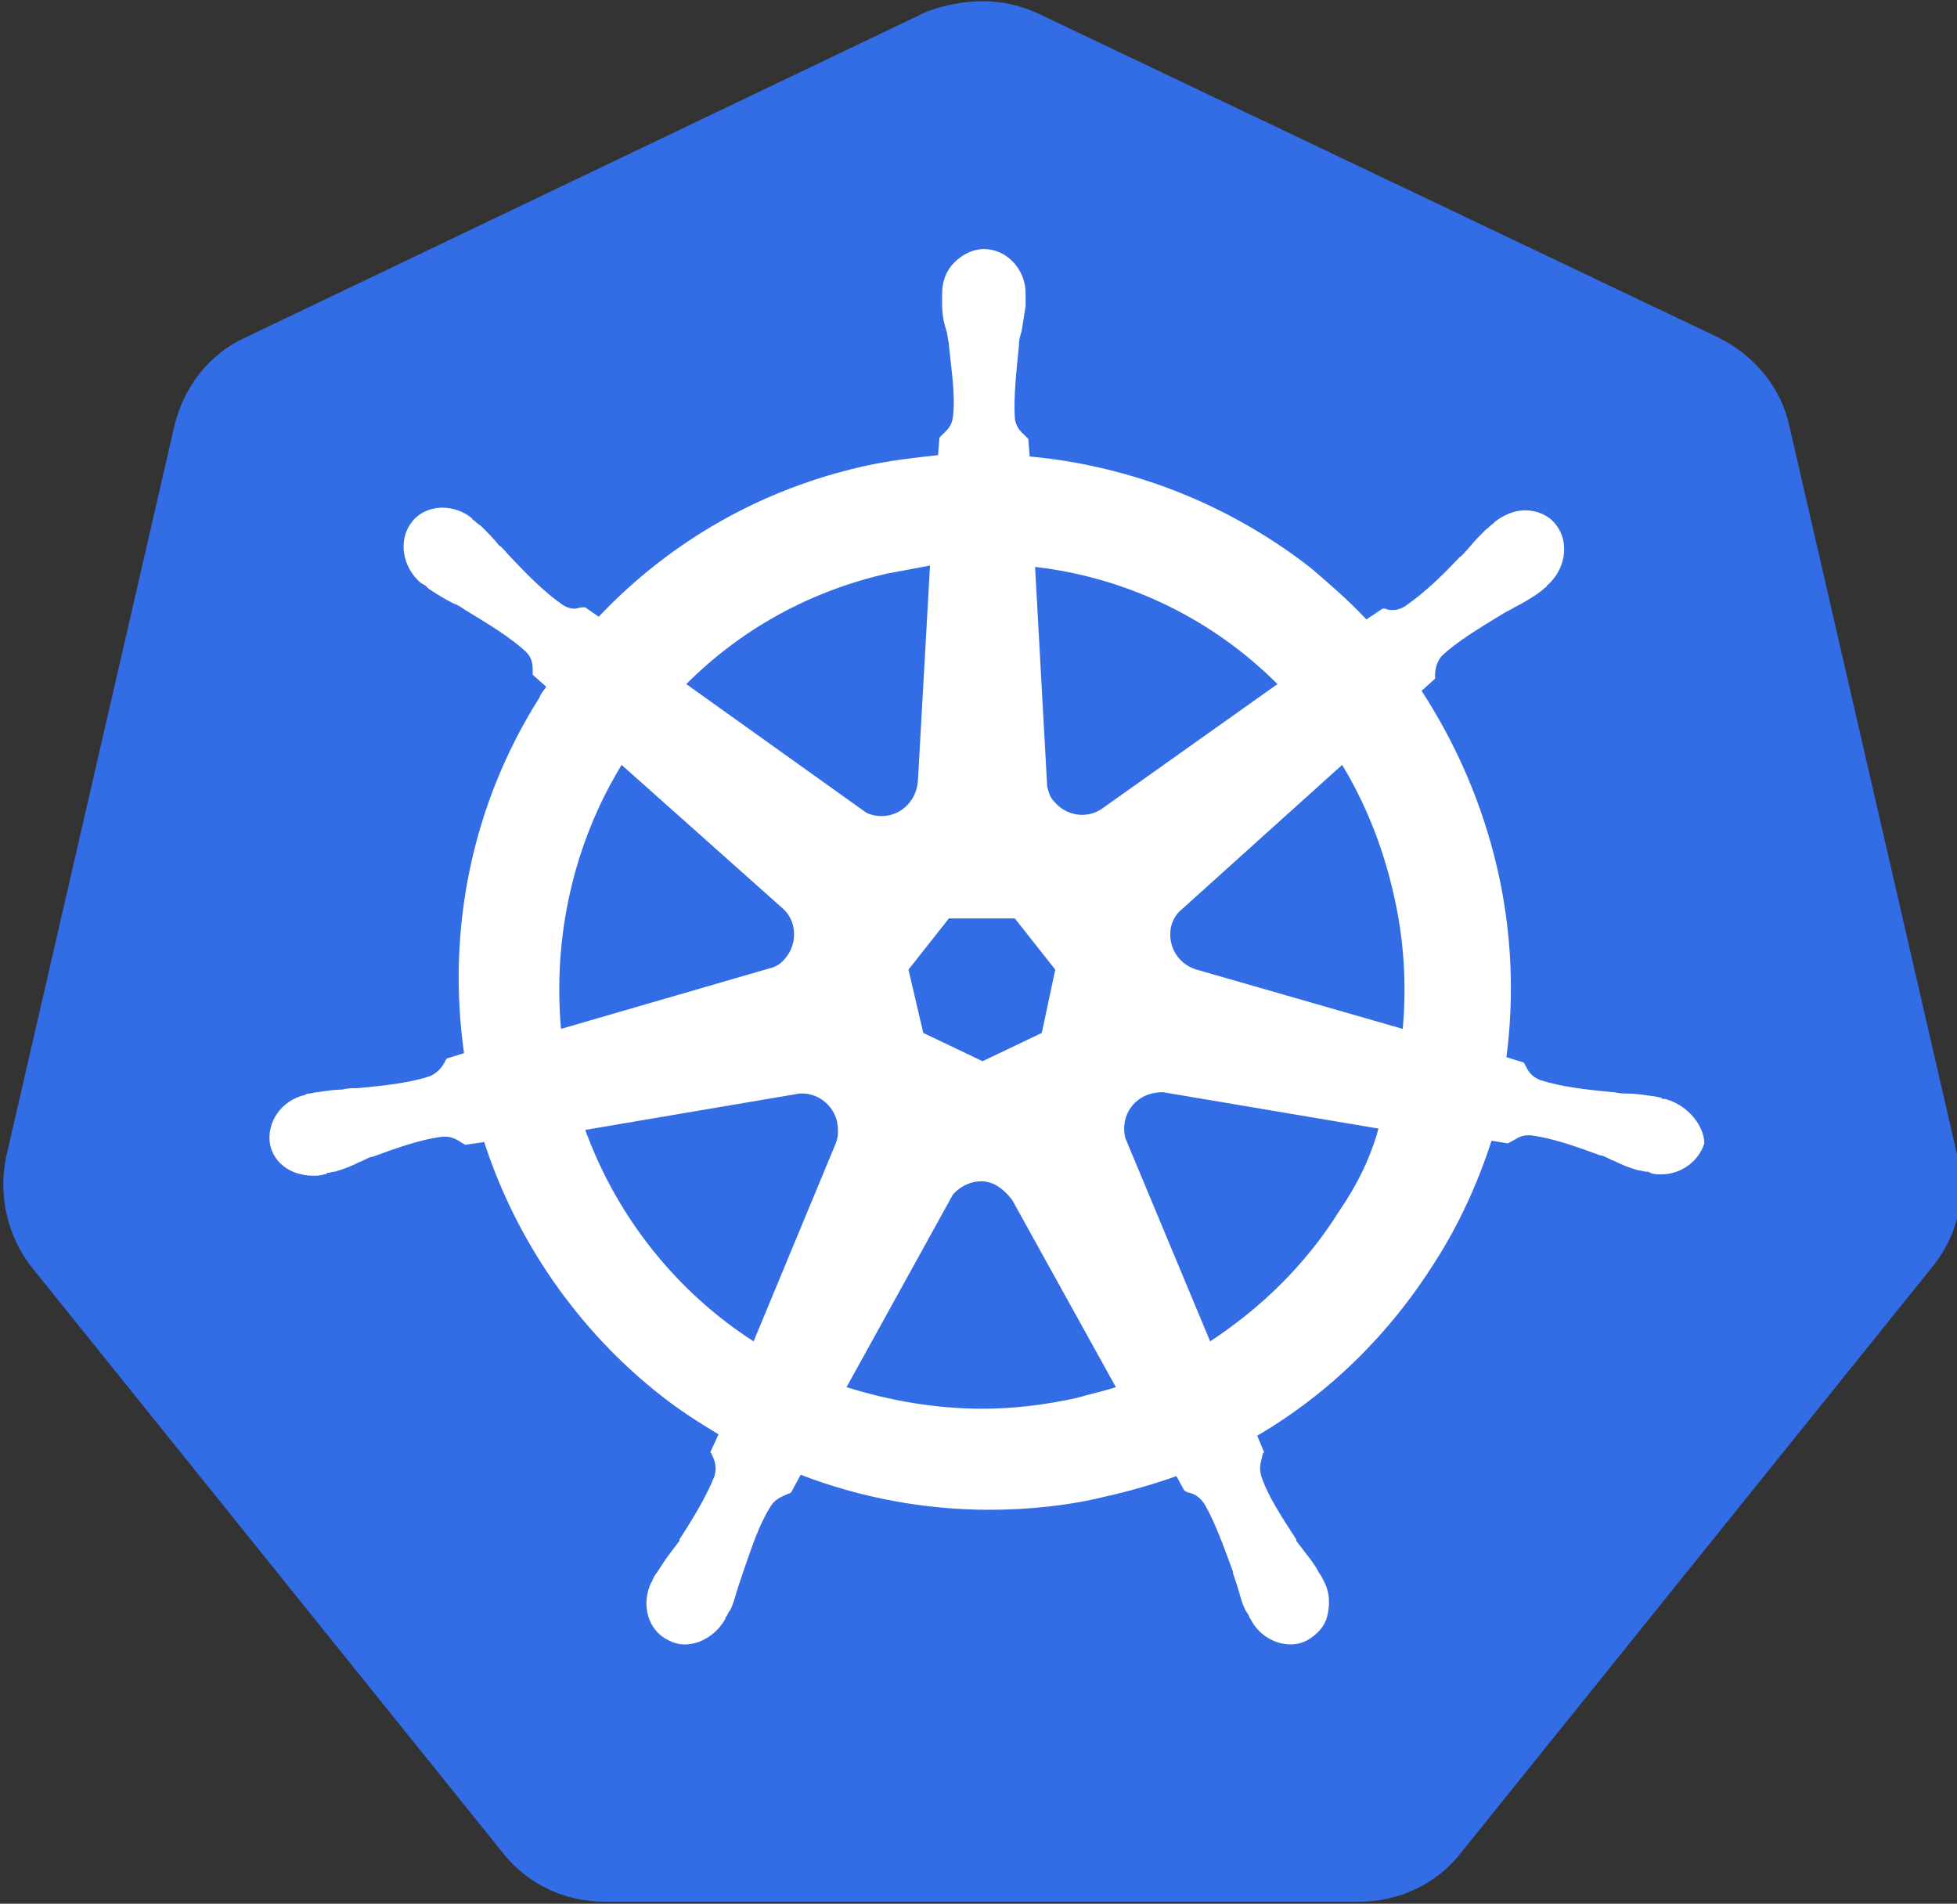 <?xml version="1.0" encoding="UTF-8"?>
<svg id="Calque_1" data-name="Calque 1" xmlns="http://www.w3.org/2000/svg" version="1.1" viewBox="0 0 240 233.438">
  <rect x="0" y="0" width="240" height="233.438" fill="#333333" stroke="none"/>
  <path d="M240.072,141.855l-20.645-89.683c-.991-4.625-4.294-8.588-8.588-10.735L127.267,1.633c-2.147-.991-4.459-1.486-6.772-1.486s-4.79.495-6.937,1.321L29.987,41.437c-4.294,1.982-7.432,5.946-8.588,10.735L.754,141.855c-.991,4.79.165,9.745,3.138,13.543l57.806,71.845c2.973,3.799,7.597,5.946,12.387,5.946h92.656c4.79,0,9.414-2.147,12.387-5.946l57.806-71.845c3.138-3.799,4.294-8.754,3.138-13.543Z" fill="#326de6" stroke-width="0"/>
  <path d="M204.232,134.753h0q-.165,0,0,0h-.165c-.165,0-.33,0-.33-.165-.33,0-.661-.165-.991-.165-1.156-.165-2.147-.33-3.138-.33-.495,0-.991,0-1.652-.165h-.165c-3.468-.33-6.276-.661-8.919-1.486-1.156-.495-1.486-1.156-1.817-1.817,0-.165-.165-.165-.165-.33h0l-2.147-.661c.991-7.597.661-15.525-1.156-23.288s-4.955-15.03-9.249-21.636l1.652-1.486v-.33c0-.826.165-1.652.826-2.477,1.982-1.817,4.459-3.303,7.432-5.12h0c.495-.33.991-.495,1.486-.826.991-.495,1.817-.991,2.808-1.652.165-.165.495-.33.826-.661.165-.165.33-.165.33-.33h0c2.312-1.982,2.808-5.285,1.156-7.432-.826-1.156-2.312-1.817-3.799-1.817-1.321,0-2.477.495-3.634,1.321h0l-.33.33c-.33.165-.495.495-.826.661-.826.826-1.486,1.486-2.147,2.312-.33.33-.661.826-1.156,1.156h0c-2.312,2.477-4.459,4.459-6.606,5.946-.495.33-.991.495-1.486.495-.33,0-.661,0-.991-.165h-.33l-1.982,1.321c-2.147-2.312-4.459-4.294-6.772-6.276-9.91-7.763-21.966-12.552-34.519-13.708l-.165-2.147-.33-.33c-.495-.495-1.156-.991-1.321-2.147-.165-2.643.165-5.615.495-8.919v-.165c0-.495.165-1.156.33-1.652.165-.991.33-1.982.495-3.138v-1.486h0c0-2.973-2.312-5.45-5.12-5.45-1.321,0-2.643.661-3.634,1.652s-1.486,2.312-1.486,3.799h0v1.321c0,1.156.165,2.147.495,3.138.165.495.165.991.33,1.652v.165c.33,3.303.826,6.276.495,8.919-.165,1.156-.826,1.652-1.321,2.147l-.33.33h0l-.165,2.147c-2.973.33-5.946.661-8.919,1.321-12.717,2.808-23.948,9.249-32.702,18.498l-1.652-1.156h-.33c-.33,0-.661.165-.991.165-.495,0-.991-.165-1.486-.495-2.147-1.486-4.294-3.634-6.606-6.111h0c-.33-.33-.661-.826-1.156-1.156-.661-.826-1.321-1.486-2.147-2.312-.165-.165-.495-.33-.826-.661-.165-.165-.33-.165-.33-.33h0c-.991-.826-2.312-1.321-3.634-1.321-1.486,0-2.973.661-3.799,1.817-1.652,2.147-1.156,5.45,1.156,7.432h0c.165,0,.165.165.33.165.33.165.495.495.826.661.991.661,1.817,1.156,2.808,1.652.495.165.991.495,1.486.826h0c2.973,1.817,5.45,3.303,7.432,5.12.826.826.826,1.652.826,2.477v.33h0l1.652,1.486c-.33.495-.661.826-.826,1.321-8.258,13.048-11.396,28.408-9.249,43.603l-2.147.661c0,.165-.165.165-.165.33-.33.661-.826,1.321-1.817,1.817-2.477.826-5.45,1.156-8.919,1.486h-.165c-.495,0-1.156,0-1.652.165-.991,0-1.982.165-3.138.33-.33,0-.661.165-.991.165-.165,0-.33,0-.495.165h0c-2.973.661-4.79,3.468-4.294,6.111.495,2.312,2.643,3.799,5.285,3.799.495,0,.826,0,1.321-.165h0c.165,0,.33,0,.33-.165.33,0,.661-.165.991-.165,1.156-.33,1.982-.661,2.973-1.156.495-.165.991-.495,1.486-.661h.165c3.138-1.156,5.946-2.147,8.588-2.477h.33c.991,0,1.652.495,2.147.826.165,0,.165.165.33.165h0l2.312-.33c3.964,12.222,11.561,23.123,21.636,31.05,2.312,1.817,4.625,3.303,7.102,4.79l-.991,2.147c0,.165.165.165.165.33.33.661.661,1.486.33,2.643-.991,2.477-2.477,4.955-4.294,7.763v.165c-.33.495-.661.826-.991,1.321-.661.826-1.156,1.652-1.817,2.643-.165.165-.33.495-.495.826,0,.165-.165.33-.165.33h0c-1.321,2.808-.33,5.946,2.147,7.102.661.33,1.321.495,1.982.495,1.982,0,3.964-1.321,4.955-3.138h0c0-.165.165-.33.165-.33.165-.33.33-.661.495-.826.495-1.156.661-1.982.991-2.973l.495-1.486h0c1.156-3.303,1.982-5.946,3.468-8.258.661-.991,1.486-1.156,2.147-1.486q.165,0,.33-.165h0l1.156-2.147c7.267,2.808,15.195,4.294,23.123,4.294,4.79,0,9.745-.495,14.369-1.652,2.973-.661,5.781-1.486,8.588-2.477l.991,1.817q.165,0,.33.165c.826.165,1.486.495,2.147,1.486,1.321,2.312,2.312,5.12,3.468,8.258v.165l.495,1.486c.33.991.495,1.982.991,2.973.165.33.33.495.495.826,0,.165.165.33.165.33h0c.991,1.982,2.973,3.138,4.955,3.138.661,0,1.321-.165,1.982-.495,1.156-.661,2.147-1.652,2.477-2.973s.33-2.808-.33-4.129h0c0-.165-.165-.165-.165-.33-.165-.33-.33-.661-.495-.826-.495-.991-1.156-1.817-1.817-2.643-.33-.495-.661-.826-.991-1.321v-.165c-1.817-2.808-3.468-5.285-4.294-7.763-.33-1.156,0-1.817.165-2.643,0-.165.165-.165.165-.33h0l-.826-1.982c8.754-5.12,16.186-12.387,21.801-21.306,2.973-4.625,5.285-9.745,6.937-14.865l1.982.33c.165,0,.165-.165.33-.165.661-.33,1.156-.826,2.147-.826h.33c2.643.33,5.45,1.321,8.588,2.477h.165c.495.165.991.495,1.486.661.991.495,1.817.826,2.973,1.156.33,0,.661.165.991.165.165,0,.33,0,.495.165h0c.495.165.826.165,1.321.165,2.477,0,4.625-1.652,5.285-3.799,0-1.982-1.817-4.625-4.79-5.45h0ZM127.763,126.66l-7.267,3.468-7.267-3.468-1.817-7.763,4.955-6.276h8.093l4.955,6.276-1.652,7.763h0ZM170.87,109.483c1.321,5.615,1.652,11.231,1.156,16.681l-25.27-7.267c-2.312-.661-3.634-2.973-3.138-5.285.165-.661.495-1.321.991-1.817l19.985-18.003c2.808,4.625,4.955,9.91,6.276,15.69h0ZM156.666,83.883l-21.636,15.36c-1.817,1.156-4.294.826-5.781-.991-.495-.495-.661-1.156-.826-1.817l-1.486-26.921c11.396,1.321,21.801,6.441,29.729,14.369h0ZM108.769,70.34c1.817-.33,3.468-.661,5.285-.991l-1.486,26.426c-.165,2.312-1.982,4.294-4.459,4.294-.661,0-1.486-.165-1.982-.495l-21.966-15.69c6.772-6.772,15.195-11.396,24.609-13.543h0ZM76.232,93.793l19.654,17.507c1.817,1.486,1.982,4.294.495,6.111-.495.661-1.156,1.156-1.982,1.321l-25.6,7.432c-.991-11.231,1.486-22.627,7.432-32.372h0ZM71.773,138.552l26.261-4.459c2.147-.165,4.129,1.321,4.625,3.468.165.991.165,1.817-.165,2.643h0l-10.075,24.279c-9.249-5.946-16.681-15.03-20.645-25.93h0ZM132.057,171.419c-3.799.826-7.597,1.321-11.561,1.321-5.781,0-11.396-.991-16.681-2.643l13.048-23.618c1.321-1.486,3.468-2.147,5.285-1.156.826.495,1.486,1.156,1.982,1.817h0l12.717,22.957c-1.486.495-3.138.826-4.79,1.321h0ZM164.263,148.461c-4.129,6.606-9.579,11.892-15.855,16.021l-10.405-24.939c-.495-1.982.33-4.129,2.312-5.12.661-.33,1.486-.495,2.312-.495l26.426,4.459c-.991,3.634-2.643,6.937-4.79,10.075h0Z" fill="#fff" stroke-width="0"/>
</svg>
